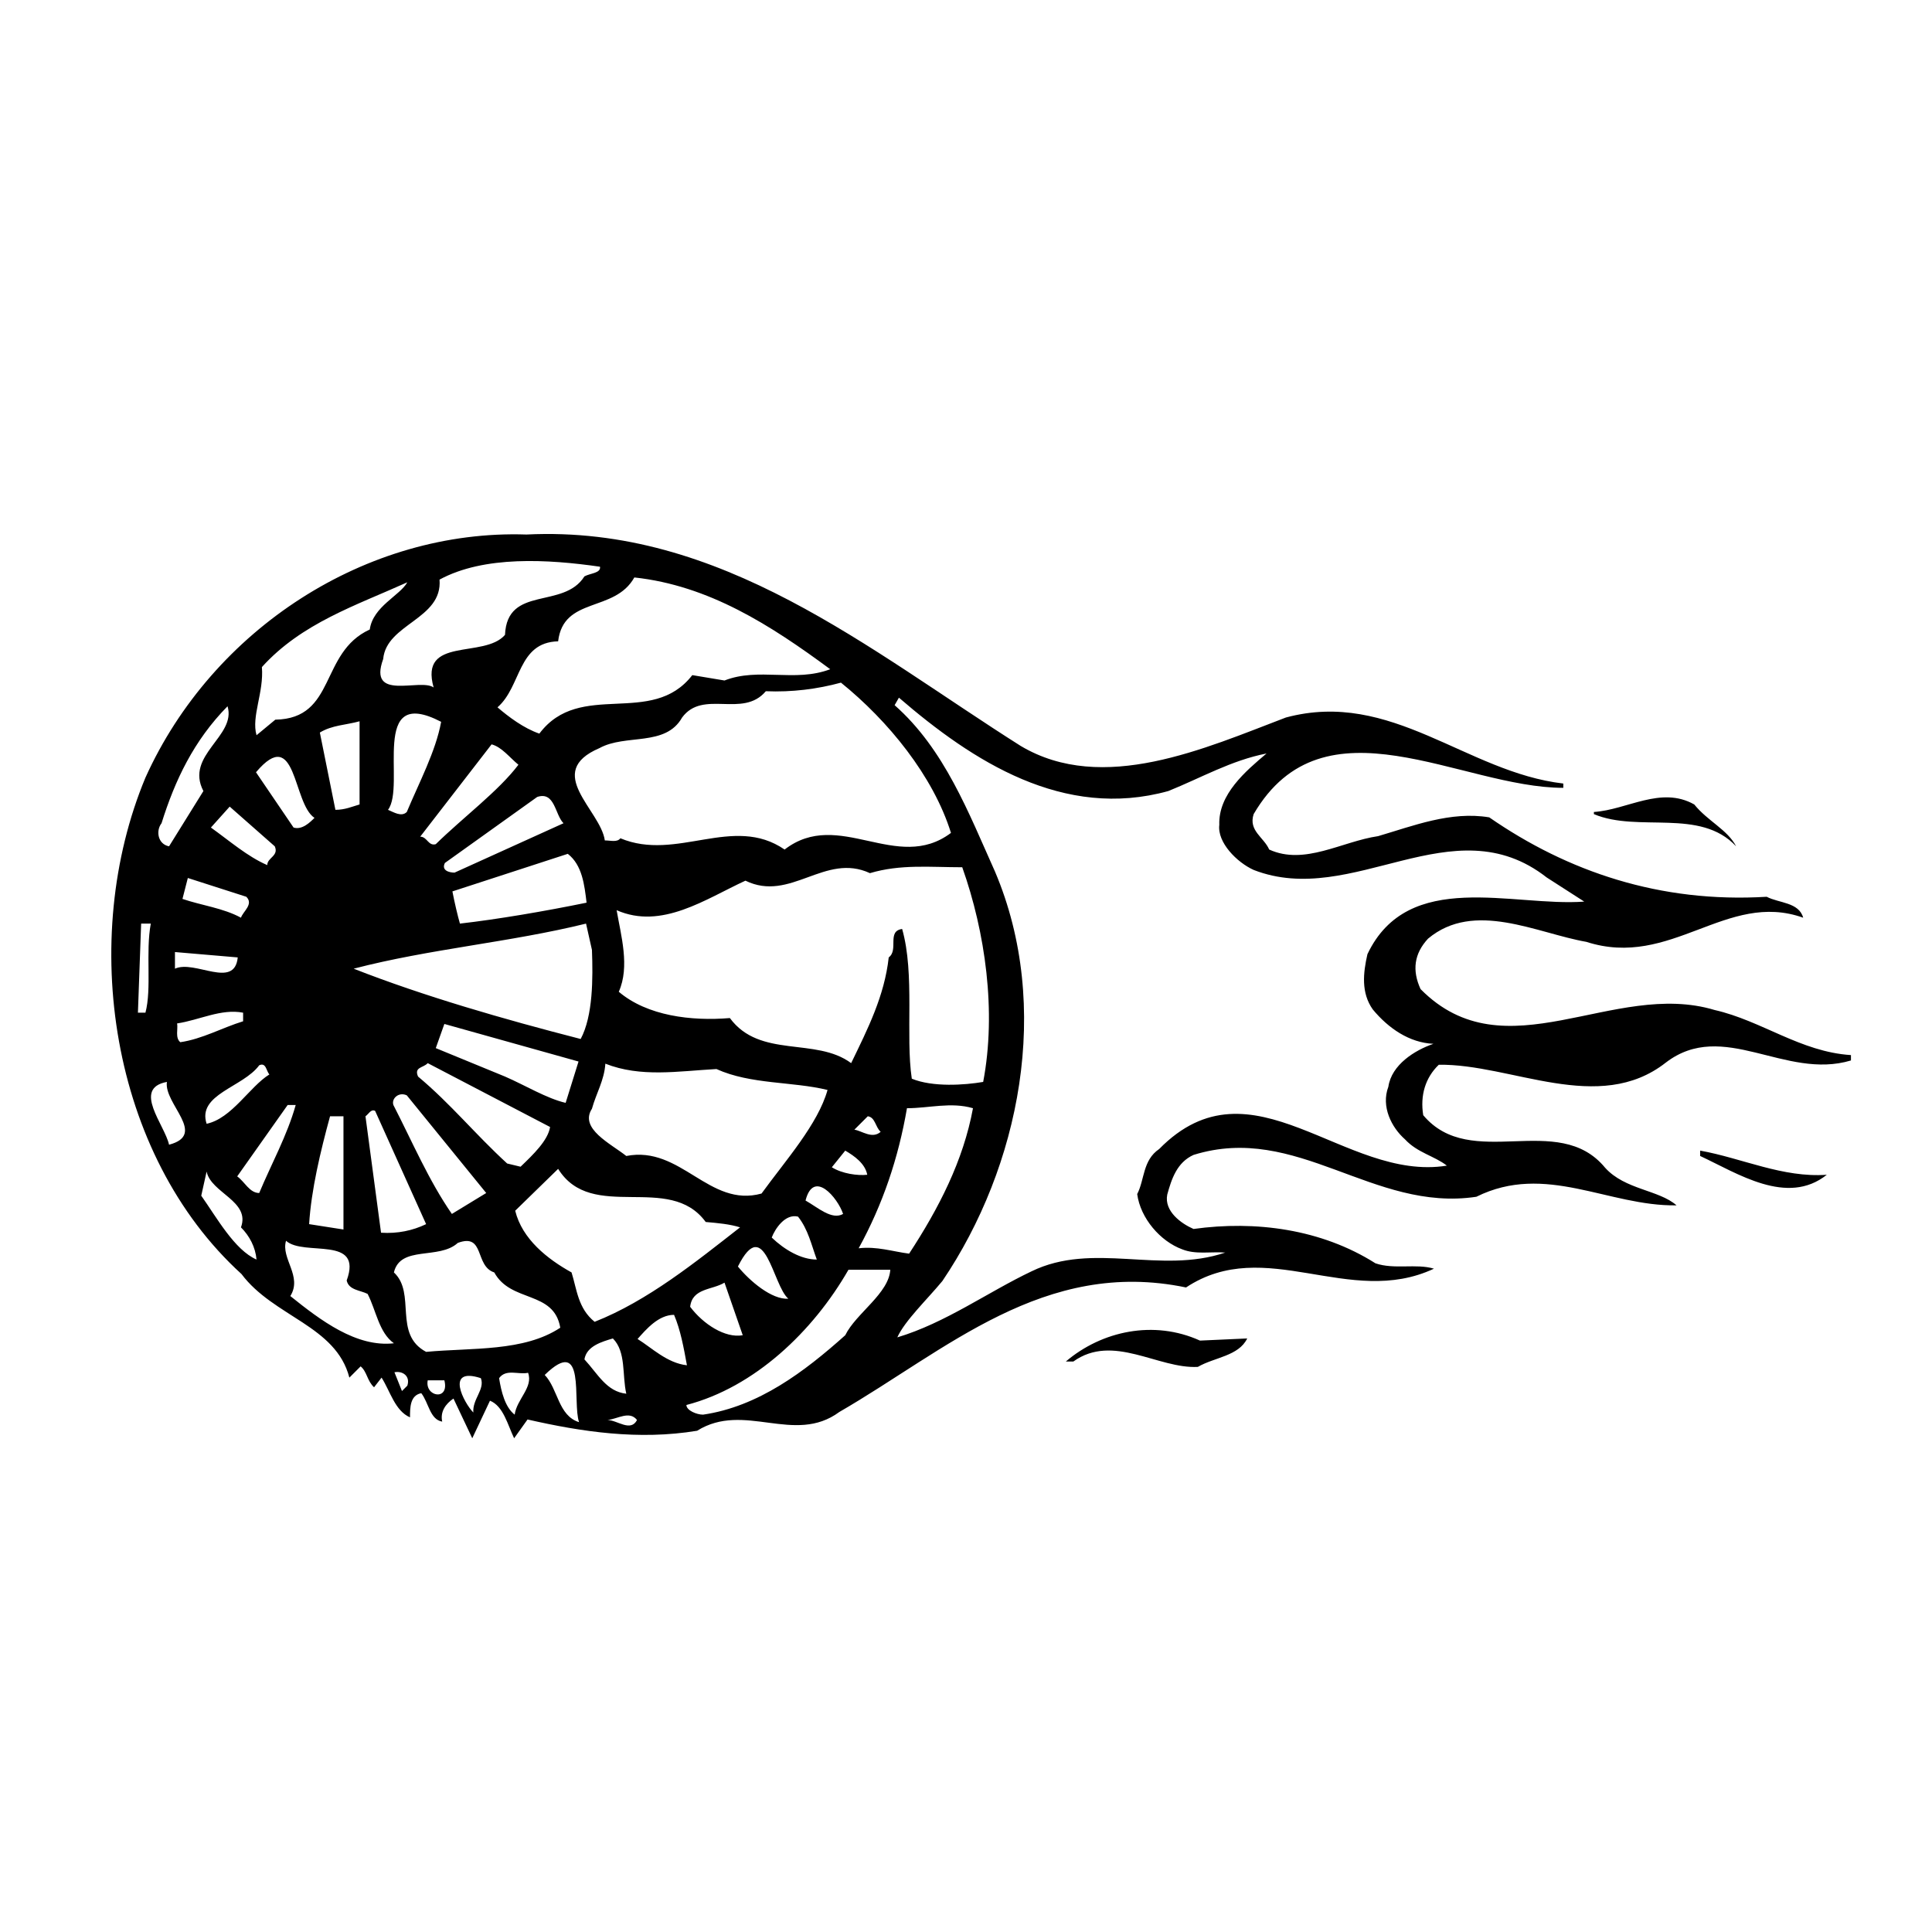 <?xml version="1.0" encoding="utf-8"?>
<!-- Generator: Adobe Illustrator 26.0.1, SVG Export Plug-In . SVG Version: 6.00 Build 0)  -->
<svg version="1.1" id="Layer_1" xmlns="http://www.w3.org/2000/svg" xmlns:xlink="http://www.w3.org/1999/xlink" x="0px" y="0px"
	 viewBox="0 0 360 360" style="enable-background:new 0 0 360 360;" xml:space="preserve">
<style type="text/css">
	.st0{fill-rule:evenodd;clip-rule:evenodd;fill:none;}
	.st1{fill-rule:evenodd;clip-rule:evenodd;}
</style>
<g>
	<path class="st0" d="M190.2,139c-28.3-17.9-55.8-41.2-92.1-39.4c-29.8-1-58.5,17.6-71,45.3c-12.5,30-6.6,70.2,17.9,92.5
		c6,8,17.6,9.6,20.1,19.3l2.1-2.1c1.2,1,1.2,2.7,2.5,3.9l1.4-1.8c1.6,2.5,2.5,6.2,5.3,7.4c0-1.8,0-4.1,2.1-4.5
		c1.4,1.8,1.6,4.9,3.9,5.3c-0.4-1.8,0.6-3.3,2.1-4.3l3.5,7.4l3.3-7c2.5,1,3.3,4.5,4.5,7l2.5-3.5c10.1,2.3,20.7,3.9,31.6,2.1
		c8.8-5.5,18.1,2.7,26.5-3.5c19.9-11.5,38.2-28.7,64.6-23.2c14.8-9.8,30.4,3.9,46.2-3.5c-3.3-1-7.4,0.2-10.9-1
		c-10.1-6.4-22.4-8-33.9-6.4c-2.3-1-5.5-3.3-4.9-6.4c0.8-2.9,1.8-6,4.9-7.4c19.3-6,33.4,10.7,52.7,7.8c12.9-6.4,24.6,1.8,37.3,1.6
		c-3.3-2.9-9.6-2.9-13.3-7c-8.8-10.7-25,0.8-33.9-9.8c-0.6-3.7,0.4-7,2.9-9.4c13.5-0.2,29.8,9.4,42.3-0.4
		c10.7-8.2,22.2,3.3,34.5-0.4v-1c-9.4-0.6-16.6-6.4-25.4-8.4c-18.9-5.7-39,12.1-54.8-3.9c-1.6-3.5-1.2-6.6,1.4-9.4
		c8.6-7.2,20.3-1,29.5,0.6c15.8,5.1,26.1-9.6,40.4-4.5c-0.8-2.9-4.5-2.7-6.8-3.9c-19.9,1.2-37.1-4.7-51.7-14.8
		c-7.2-1.2-14.2,1.6-20.7,3.5c-6.8,1-13.7,5.5-20.3,2.5c-1-2.3-3.9-3.5-2.9-6.6c13.1-22.4,38.6-4.9,57.7-4.9V146
		c-18.1-2.1-32-17.6-51.7-12.3C224.6,139.4,205.5,148.1,190.2,139z M111.8,105.6c0.2,1.2-1.8,1.2-2.9,1.8
		c-3.9,6.2-14.4,1.6-14.8,10.9c-3.9,4.5-16,0.2-13.3,9.8c-2.5-1.8-12.3,2.7-9.4-5.3c0.6-6.6,11.1-7.4,10.5-14.8
		C90.2,103.5,102.1,104.2,111.8,105.6z M154.7,124.7c-6.6,2.5-13.3-0.4-19.7,2.1l-6-1c-7.6,9.8-20.9,0.8-28.5,10.9
		c-2.9-1-5.7-3.1-7.8-4.9c4.5-3.9,3.7-12.1,11.3-12.3c1-8.4,10.5-5.3,14.2-11.9C132.1,109.1,143.6,116.5,154.7,124.7z M75.9,108.5
		c-1.4,2.5-6.4,4.5-7,8.8c-9.4,4.3-6.2,16.6-17.6,16.8l-3.5,2.9c-1-3.5,1.4-8,1-12.7C56.2,116.1,66.4,112.8,75.9,108.5z
		 M177.2,155.2c-10.1,7.6-20.9-4.7-31,3.1c-9.6-6.6-20.1,2.3-30.6-2.1c-0.6,0.8-1.8,0.4-2.9,0.4c-0.8-5.7-11.5-12.7-1-17.2
		c4.9-2.7,12.3-0.2,15.4-5.7c3.9-5.3,11.3,0.2,15.6-4.9c4.9,0.2,9.6-0.4,14-1.6C165.5,134.3,173.9,144.6,177.2,155.2z M217.7,147.4
		c6.2-2.5,11.7-5.7,18.3-7c-3.9,3.3-9,7.6-8.8,13.3c-0.4,3.3,3.3,7,6.4,8.4c18.5,7.2,37.1-12.3,54.6,1.4l7,4.5
		c-13.3,1-32.8-6.2-40.4,9.8c-0.8,3.5-1.2,7.2,1,10.3c2.9,3.5,6.8,6.2,11.3,6.4c-3.5,1.2-7.8,3.9-8.4,8c-1.4,3.7,0.6,7.6,3.1,9.8
		c2.3,2.5,5.5,3.1,7.8,4.9c-19.1,3.1-36.3-20.7-53.6-3.1c-3.1,2.1-2.7,5.7-4.1,8.4c0.6,4.5,4.3,8.8,8.4,10.3c2.5,1,5.3,0.4,8,0.6
		c-12.1,4.1-24.6-2.1-36.1,3.5c-8.2,3.9-16,9.6-25,12.3c1.4-3.1,5.5-7,8.4-10.5c14.4-21.3,20.5-51.1,9.8-76.3
		c-4.9-10.9-9.4-22.8-18.7-31l0.8-1.4C181.3,141.9,198.2,152.8,217.7,147.4z M37.9,147.4l-6.4,10.3c-2.1-0.4-2.5-2.9-1.4-4.3
		c2.5-8,6-15.4,12.3-21.8C44.1,137.2,34.4,140.7,37.9,147.4z M82.2,134.5c-1,5.5-4.1,11.3-6.4,16.8c-1,1-2.5,0-3.5-0.4
		C75.7,146.4,68.7,127.5,82.2,134.5z M67,149.9c-1.4,0.4-2.7,1-4.5,1l-2.9-14.4c2.3-1.4,4.9-1.4,7.4-2.1V149.9z M96.6,142.5
		c-3.7,4.9-10.3,9.8-15.4,14.8c-1.4,0.4-1.6-1.4-2.9-1.4l13.3-17.2C93.5,139.2,94.9,141.1,96.6,142.5z M58.6,152.4
		c-0.8,0.8-2.3,2.3-3.9,1.8l-7-10.3C55.3,134.9,54.5,149.7,58.6,152.4z M105,153.4l-20.3,9.2c-1,0-2.5-0.4-1.8-1.8l17.2-12.3
		C103.4,147.4,103.4,151.8,105,153.4z M51.2,157.7c0.8,1.8-1.4,2.1-1.4,3.5c-3.7-1.6-7-4.5-10.5-7l3.5-3.9L51.2,157.7z M109.3,168.2
		c-7.8,1.6-16.6,3.1-23.6,3.9c-0.4-1.4-1-3.9-1.4-6l21.5-7C108.5,161.2,108.9,164.9,109.3,168.2z M179.3,161.6
		c4.3,12.1,6.4,26.9,3.9,40c-3.5,0.6-9.4,1-13.3-0.6c-1.2-8,0.6-19.5-1.8-27.9c-2.9,0.4-0.6,3.9-2.5,5.3c-0.8,7.2-3.9,13.3-7,19.7
		c-6.6-4.9-17-0.8-22.6-8.4c-7.2,0.6-15.4-0.4-20.7-4.9c2.1-4.7,0.4-10.5-0.4-15.2c8.4,3.7,16.6-2.1,24-5.5
		c8.4,4.1,14.8-5.3,23.2-1.4C167.8,161,173.3,161.6,179.3,161.6z M45.9,167.1c1.4,1.4-0.6,2.7-1,3.9c-3.3-1.8-7.4-2.3-10.9-3.5
		l1-3.9L45.9,167.1z M28.1,172.1c-1,5.3,0.2,12.1-1,16.6h-1.4l0.6-16.6H28.1z M110.3,177c0.2,5.3,0.2,12.3-2.1,16.6
		c-14.4-3.7-29.3-8-42.3-13.1c14.2-3.7,29.1-4.9,43.3-8.4L110.3,177z M44.3,178.4c-0.6,6-8,0.4-11.7,2.1v-3.1L44.3,178.4z
		 M45.3,188.7v1.6c-3.9,1.2-7.6,3.3-11.7,3.9c-1-0.8-0.4-2.5-0.6-3.5C37.1,190.1,41.2,187.9,45.3,188.7z M105.4,205.5
		c-3.5-0.8-7.6-3.3-11.3-4.9l-12.9-5.3l1.6-4.5l25,7L105.4,205.5z M102.5,210c-0.4,2.5-3.1,5.1-5.5,7.4l-2.5-0.6
		c-6-5.5-10.5-11.1-16.6-16.2c-0.8-1.8,1-1.6,1.8-2.5L102.5,210z M133.5,199.2c6.4,2.9,14.2,2.3,20.7,3.9
		c-1.8,6.4-7.8,13.1-12.3,19.3c-9.8,2.7-15-9-25.2-7c-2.9-2.3-8.8-5.1-6.4-8.8c0.8-2.9,2.3-5.3,2.5-8.4
		C119.4,200.8,126.3,199.6,133.5,199.2z M50.2,200.2c-3.7,2.3-7,8.2-11.7,9.2c-1.8-5.5,6.8-6.8,9.8-10.9
		C49.6,197.9,49.6,199.6,50.2,200.2z M31.1,201.6c-0.6,4.1,7.6,9.8,0.4,11.7C30.7,209.6,24.6,202.8,31.1,201.6z M90.6,222.3
		l-6.4,3.9c-4.3-6.2-7.4-13.5-10.9-20.3c-0.4-1.2,1-2.5,2.5-1.8L90.6,222.3z M55.1,205.9c-1.6,5.7-4.5,10.9-6.8,16.4
		c-1.8,0-2.7-2.1-4.1-3.1l9.4-13.3H55.1z M181.3,206.5c-1.8,9.8-6.4,18.7-11.9,27.1c-3.1-0.4-6-1.4-9.4-1c4.5-8.2,7.4-16.8,9-26.1
		C173.1,206.5,177.2,205.3,181.3,206.5z M79.4,228.1c-2.5,1.2-5.3,1.8-8.4,1.6L68.1,208c0.6-0.4,1-1.4,1.8-1L79.4,228.1z M64,229.1
		l-6.4-1c0.4-6.4,2.1-13.5,3.9-20.1H64V229.1z M164.1,210.9c-1.6,1.4-3.5-0.2-4.9-0.4l2.5-2.5C163.1,208.2,163.1,210,164.1,210.9z
		 M161.6,218.9c-1.8,0.2-4.7-0.2-6.6-1.4l2.5-3.1C159.2,215.4,161.2,216.8,161.6,218.9z M131.5,227.7c2.3,0.2,4.5,0.4,6.4,1
		c-8.2,6.4-17.2,13.7-27.1,17.6c-3.1-2.5-3.3-6-4.3-9.2c-4.5-2.5-9.2-6.2-10.5-11.5l8-7.8C110.3,227.9,124.7,218.4,131.5,227.7z
		 M44.9,228.7c1.6,1.6,2.7,3.7,2.9,6c-4.1-1.8-7.4-7.8-10.3-11.9l1-4.5C39.3,222.3,46.7,223.8,44.9,228.7z M157.1,226.2
		c-2.1,1.2-4.7-1.2-7-2.5C151.6,217.8,156.1,223.2,157.1,226.2z M152.2,234.7c-2.9,0-6-1.8-8.4-4.1c0.6-1.6,2.5-4.5,4.9-3.9
		C150.6,229.1,151.2,232,152.2,234.7z M64.6,238.6c0.4,1.8,2.5,1.8,3.9,2.5c1.6,3.1,2.1,7.2,4.9,9.2c-7,0.8-13.7-4.3-19.3-8.8
		c2.3-3.7-1.8-7-0.8-10.3C56.6,234.2,67.7,230.1,64.6,238.6z M92.1,237.1c3.1,5.7,11.1,3.3,12.3,10.3c-6.8,4.5-16.4,3.7-25,4.5
		c-6.2-3.3-1.8-10.9-6-14.8c1.2-5.1,8.4-2.3,11.9-5.5C90.4,229.7,88.4,235.9,92.1,237.1z M146.9,242c-3.1,0.2-7.2-3.3-9.4-6
		C142.5,226,144,239.6,146.9,242z M165.9,236.5c-0.2,4.5-6.4,8.2-8.4,12.3c-7.6,6.8-16.2,13.3-26.5,14.8c-1.2,0-3.1-0.8-3.1-1.8
		c12.7-3.3,23.6-13.7,30.2-25.2H165.9z M138.4,248.8c-3.3,0.6-7.4-2.1-9.8-5.3c0.4-3.5,4.1-3.1,6.4-4.5L138.4,248.8z M128,254.4
		c-3.7-0.4-6.6-3.3-9.2-4.9c1.6-1.8,3.9-4.5,6.8-4.5C126.8,247.8,127.4,251.1,128,254.4z M116.7,259.7c-3.7-0.4-5.3-3.7-7.8-6.4
		c0.4-2.5,3.3-3.3,5.3-3.9C116.7,251.9,115.9,256.2,116.7,259.7z M107.9,265c-3.9-1.2-3.9-6.2-6.4-8.8
		C109.3,248.6,106.6,261.3,107.9,265z M75.9,258.2l-1,1l-1.4-3.5C75,255.4,76.5,256.4,75.9,258.2z M98.4,255.8
		c1,2.7-2.1,4.9-2.5,7.8c-1.8-1.4-2.5-4.3-2.9-6.8C94.3,255,96.6,256.2,98.4,255.8z M89.6,256.8c0.8,2.1-1.6,3.9-1.4,6.4
		C86.5,261.5,82.8,254.6,89.6,256.8z M82.8,257.2c1,3.9-3.7,3.1-3.1,0H82.8z M118.7,264.6c-1.2,2.3-3.7,0-5.5,0
		C115.1,264.4,117.3,262.8,118.7,264.6z M232.4,249.4l-8.8,0.4c-8.6-3.9-18.3-1.8-25,3.9h1.4c7.4-5.3,15.8,1.4,23.2,1
		C226.3,252.9,230.8,252.7,232.4,249.4z M340.4,218.9c-8.2,0.6-15.8-3.1-23.6-4.5v1C323.7,218.6,333,224.8,340.4,218.9z
		 M323.5,157.7c-1.6-3.1-5.3-4.7-7.8-7.8c-6.2-3.5-12.5,1-18.7,1.4v0.4C305.3,155.2,316.8,150.5,323.5,157.7z"/>
	<path class="st1" d="M232.4,249.4l-8.8,0.4c-8.6-3.9-18.3-1.8-25,3.9h1.4c7.4-5.3,15.8,1.4,23.2,1
		C226.3,252.9,230.8,252.7,232.4,249.4z M340.4,218.9c-8.2,0.6-15.8-3.1-23.6-4.5v1C323.7,218.6,333,224.8,340.4,218.9z M190.2,139
		c-28.3-17.9-55.8-41.2-92.1-39.4c-29.8-1-58.5,17.6-71,45.3c-12.5,30-6.6,70.2,17.9,92.5c6,8,17.6,9.6,20.1,19.3l2.1-2.1
		c1.2,1,1.2,2.7,2.5,3.9l1.4-1.8c1.6,2.5,2.5,6.2,5.3,7.4c0-1.8,0-4.1,2.1-4.5c1.4,1.8,1.6,4.9,3.9,5.3c-0.4-1.8,0.6-3.3,2.1-4.3
		l3.5,7.4l3.3-7c2.5,1,3.3,4.5,4.5,7l2.5-3.5c10.1,2.3,20.7,3.9,31.6,2.1c8.8-5.5,18.1,2.7,26.5-3.5c19.9-11.5,38.2-28.7,64.6-23.2
		c14.8-9.8,30.4,3.9,46.2-3.5c-3.3-1-7.4,0.2-10.9-1c-10.1-6.4-22.4-8-33.9-6.4c-2.3-1-5.5-3.3-4.9-6.4c0.8-2.9,1.8-6,4.9-7.4
		c19.3-6,33.4,10.7,52.7,7.8c12.9-6.4,24.6,1.8,37.3,1.6c-3.3-2.9-9.6-2.9-13.3-7c-8.8-10.7-25,0.8-33.9-9.8c-0.6-3.7,0.4-7,2.9-9.4
		c13.5-0.2,29.8,9.4,42.3-0.4c10.7-8.2,22.2,3.3,34.5-0.4v-1c-9.4-0.6-16.6-6.4-25.4-8.4c-18.9-5.7-39,12.1-54.8-3.9
		c-1.6-3.5-1.2-6.6,1.4-9.4c8.6-7.2,20.3-1,29.5,0.6c15.8,5.1,26.1-9.6,40.4-4.5c-0.8-2.9-4.5-2.7-6.8-3.9
		c-19.9,1.2-37.1-4.7-51.7-14.8c-7.2-1.2-14.2,1.6-20.7,3.5c-6.8,1-13.7,5.5-20.3,2.5c-1-2.3-3.9-3.5-2.9-6.6
		c13.1-22.4,38.6-4.9,57.7-4.9V146c-18.1-2.1-32-17.6-51.7-12.3C224.6,139.4,205.5,148.1,190.2,139z M111.8,105.6
		c0.2,1.2-1.8,1.2-2.9,1.8c-3.9,6.2-14.4,1.6-14.8,10.9c-3.9,4.5-16,0.2-13.3,9.8c-2.5-1.8-12.3,2.7-9.4-5.3
		c0.6-6.6,11.1-7.4,10.5-14.8C90.2,103.5,102.1,104.2,111.8,105.6z M154.7,124.7c-6.6,2.5-13.3-0.4-19.7,2.1l-6-1
		c-7.6,9.8-20.9,0.8-28.5,10.9c-2.9-1-5.7-3.1-7.8-4.9c4.5-3.9,3.7-12.1,11.3-12.3c1-8.4,10.5-5.3,14.2-11.9
		C132.1,109.1,143.6,116.5,154.7,124.7z M75.9,108.5c-1.4,2.5-6.4,4.5-7,8.8c-9.4,4.3-6.2,16.6-17.6,16.8l-3.5,2.9
		c-1-3.5,1.4-8,1-12.7C56.2,116.1,66.4,112.8,75.9,108.5z M177.2,155.2c-10.1,7.6-20.9-4.7-31,3.1c-9.6-6.6-20.1,2.3-30.6-2.1
		c-0.6,0.8-1.8,0.4-2.9,0.4c-0.8-5.7-11.5-12.7-1-17.2c4.9-2.7,12.3-0.2,15.4-5.7c3.9-5.3,11.3,0.2,15.6-4.9c4.9,0.2,9.6-0.4,14-1.6
		C165.5,134.3,173.9,144.6,177.2,155.2z M217.7,147.4c6.2-2.5,11.7-5.7,18.3-7c-3.9,3.3-9,7.6-8.8,13.3c-0.4,3.3,3.3,7,6.4,8.4
		c18.5,7.2,37.1-12.3,54.6,1.4l7,4.5c-13.3,1-32.8-6.2-40.4,9.8c-0.8,3.5-1.2,7.2,1,10.3c2.9,3.5,6.8,6.2,11.3,6.4
		c-3.5,1.2-7.8,3.9-8.4,8c-1.4,3.7,0.6,7.6,3.1,9.8c2.3,2.5,5.5,3.1,7.8,4.9c-19.1,3.1-36.3-20.7-53.6-3.1c-3.1,2.1-2.7,5.7-4.1,8.4
		c0.6,4.5,4.3,8.8,8.4,10.3c2.5,1,5.3,0.4,8,0.6c-12.1,4.1-24.6-2.1-36.1,3.5c-8.2,3.9-16,9.6-25,12.3c1.4-3.1,5.5-7,8.4-10.5
		c14.4-21.3,20.5-51.1,9.8-76.3c-4.9-10.9-9.4-22.8-18.7-31l0.8-1.4C181.3,141.9,198.2,152.8,217.7,147.4z M37.9,147.4l-6.4,10.3
		c-2.1-0.4-2.5-2.9-1.4-4.3c2.5-8,6-15.4,12.3-21.8C44.1,137.2,34.4,140.7,37.9,147.4z M82.2,134.5c-1,5.5-4.1,11.3-6.4,16.8
		c-1,1-2.5,0-3.5-0.4C75.7,146.4,68.7,127.5,82.2,134.5z M67,149.9c-1.4,0.4-2.7,1-4.5,1l-2.9-14.4c2.3-1.4,4.9-1.4,7.4-2.1V149.9z
		 M96.6,142.5c-3.7,4.9-10.3,9.8-15.4,14.8c-1.4,0.4-1.6-1.4-2.9-1.4l13.3-17.2C93.5,139.2,94.9,141.1,96.6,142.5z M58.6,152.4
		c-0.8,0.8-2.3,2.3-3.9,1.8l-7-10.3C55.3,134.9,54.5,149.7,58.6,152.4z M105,153.4l-20.3,9.2c-1,0-2.5-0.4-1.8-1.8l17.2-12.3
		C103.4,147.4,103.4,151.8,105,153.4z M51.2,157.7c0.8,1.8-1.4,2.1-1.4,3.5c-3.7-1.6-7-4.5-10.5-7l3.5-3.9L51.2,157.7z M109.3,168.2
		c-7.8,1.6-16.6,3.1-23.6,3.9c-0.4-1.4-1-3.9-1.4-6l21.5-7C108.5,161.2,108.9,164.9,109.3,168.2z M179.3,161.6
		c4.3,12.1,6.4,26.9,3.9,40c-3.5,0.6-9.4,1-13.3-0.6c-1.2-8,0.6-19.5-1.8-27.9c-2.9,0.4-0.6,3.9-2.5,5.3c-0.8,7.2-3.9,13.3-7,19.7
		c-6.6-4.9-17-0.8-22.6-8.4c-7.2,0.6-15.4-0.4-20.7-4.9c2.1-4.7,0.4-10.5-0.4-15.2c8.4,3.7,16.6-2.1,24-5.5
		c8.4,4.1,14.8-5.3,23.2-1.4C167.8,161,173.3,161.6,179.3,161.6z M45.9,167.1c1.4,1.4-0.6,2.7-1,3.9c-3.3-1.8-7.4-2.3-10.9-3.5
		l1-3.9L45.9,167.1z M28.1,172.1c-1,5.3,0.2,12.1-1,16.6h-1.4l0.6-16.6H28.1z M110.3,177c0.2,5.3,0.2,12.3-2.1,16.6
		c-14.4-3.7-29.3-8-42.3-13.1c14.2-3.7,29.1-4.9,43.3-8.4L110.3,177z M44.3,178.4c-0.6,6-8,0.4-11.7,2.1v-3.1L44.3,178.4z
		 M45.3,188.7v1.6c-3.9,1.2-7.6,3.3-11.7,3.9c-1-0.8-0.4-2.5-0.6-3.5C37.1,190.1,41.2,187.9,45.3,188.7z M105.4,205.5
		c-3.5-0.8-7.6-3.3-11.3-4.9l-12.9-5.3l1.6-4.5l25,7L105.4,205.5z M102.5,210c-0.4,2.5-3.1,5.1-5.5,7.4l-2.5-0.6
		c-6-5.5-10.5-11.1-16.6-16.2c-0.8-1.8,1-1.6,1.8-2.5L102.5,210z M133.5,199.2c6.4,2.9,14.2,2.3,20.7,3.9
		c-1.8,6.4-7.8,13.1-12.3,19.3c-9.8,2.7-15-9-25.2-7c-2.9-2.3-8.8-5.1-6.4-8.8c0.8-2.9,2.3-5.3,2.5-8.4
		C119.4,200.8,126.3,199.6,133.5,199.2z M50.2,200.2c-3.7,2.3-7,8.2-11.7,9.2c-1.8-5.5,6.8-6.8,9.8-10.9
		C49.6,197.9,49.6,199.6,50.2,200.2z M31.1,201.6c-0.6,4.1,7.6,9.8,0.4,11.7C30.7,209.6,24.6,202.8,31.1,201.6z M90.6,222.3
		l-6.4,3.9c-4.3-6.2-7.4-13.5-10.9-20.3c-0.4-1.2,1-2.5,2.5-1.8L90.6,222.3z M55.1,205.9c-1.6,5.7-4.5,10.9-6.8,16.4
		c-1.8,0-2.7-2.1-4.1-3.1l9.4-13.3H55.1z M181.3,206.5c-1.8,9.8-6.4,18.7-11.9,27.1c-3.1-0.4-6-1.4-9.4-1c4.5-8.2,7.4-16.8,9-26.1
		C173.1,206.5,177.2,205.3,181.3,206.5z M79.4,228.1c-2.5,1.2-5.3,1.8-8.4,1.6L68.1,208c0.6-0.4,1-1.4,1.8-1L79.4,228.1z M64,229.1
		l-6.4-1c0.4-6.4,2.1-13.5,3.9-20.1H64V229.1z M164.1,210.9c-1.6,1.4-3.5-0.2-4.9-0.4l2.5-2.5C163.1,208.2,163.1,210,164.1,210.9z
		 M161.6,218.9c-1.8,0.2-4.7-0.2-6.6-1.4l2.5-3.1C159.2,215.4,161.2,216.8,161.6,218.9z M131.5,227.7c2.3,0.2,4.5,0.4,6.4,1
		c-8.2,6.4-17.2,13.7-27.1,17.6c-3.1-2.5-3.3-6-4.3-9.2c-4.5-2.5-9.2-6.2-10.5-11.5l8-7.8C110.3,227.9,124.7,218.4,131.5,227.7z
		 M44.9,228.7c1.6,1.6,2.7,3.7,2.9,6c-4.1-1.8-7.4-7.8-10.3-11.9l1-4.5C39.3,222.3,46.7,223.8,44.9,228.7z M157.1,226.2
		c-2.1,1.2-4.7-1.2-7-2.5C151.6,217.8,156.1,223.2,157.1,226.2z M152.2,234.7c-2.9,0-6-1.8-8.4-4.1c0.6-1.6,2.5-4.5,4.9-3.9
		C150.6,229.1,151.2,232,152.2,234.7z M64.6,238.6c0.4,1.8,2.5,1.8,3.9,2.5c1.6,3.1,2.1,7.2,4.9,9.2c-7,0.8-13.7-4.3-19.3-8.8
		c2.3-3.7-1.8-7-0.8-10.3C56.6,234.2,67.7,230.1,64.6,238.6z M92.1,237.1c3.1,5.7,11.1,3.3,12.3,10.3c-6.8,4.5-16.4,3.7-25,4.5
		c-6.2-3.3-1.8-10.9-6-14.8c1.2-5.1,8.4-2.3,11.9-5.5C90.4,229.7,88.4,235.9,92.1,237.1z M146.9,242c-3.1,0.2-7.2-3.3-9.4-6
		C142.5,226,144,239.6,146.9,242z M165.9,236.5c-0.2,4.5-6.4,8.2-8.4,12.3c-7.6,6.8-16.2,13.3-26.5,14.8c-1.2,0-3.1-0.8-3.1-1.8
		c12.7-3.3,23.6-13.7,30.2-25.2H165.9z M138.4,248.8c-3.3,0.6-7.4-2.1-9.8-5.3c0.4-3.5,4.1-3.1,6.4-4.5L138.4,248.8z M128,254.4
		c-3.7-0.4-6.6-3.3-9.2-4.9c1.6-1.8,3.9-4.5,6.8-4.5C126.8,247.8,127.4,251.1,128,254.4z M116.7,259.7c-3.7-0.4-5.3-3.7-7.8-6.4
		c0.4-2.5,3.3-3.3,5.3-3.9C116.7,251.9,115.9,256.2,116.7,259.7z M107.9,265c-3.9-1.2-3.9-6.2-6.4-8.8
		C109.3,248.6,106.6,261.3,107.9,265z M75.9,258.2l-1,1l-1.4-3.5C75,255.4,76.5,256.4,75.9,258.2z M98.4,255.8
		c1,2.7-2.1,4.9-2.5,7.8c-1.8-1.4-2.5-4.3-2.9-6.8C94.3,255,96.6,256.2,98.4,255.8z M89.6,256.8c0.8,2.1-1.6,3.9-1.4,6.4
		C86.5,261.5,82.8,254.6,89.6,256.8z M82.8,257.2c1,3.9-3.7,3.1-3.1,0H82.8z M118.7,264.6c-1.2,2.3-3.7,0-5.5,0
		C115.1,264.4,117.3,262.8,118.7,264.6z M323.5,157.7c-1.6-3.1-5.3-4.7-7.8-7.8c-6.2-3.5-12.5,1-18.7,1.4v0.4
		C305.3,155.2,316.8,150.5,323.5,157.7z"/>
</g>
</svg>
